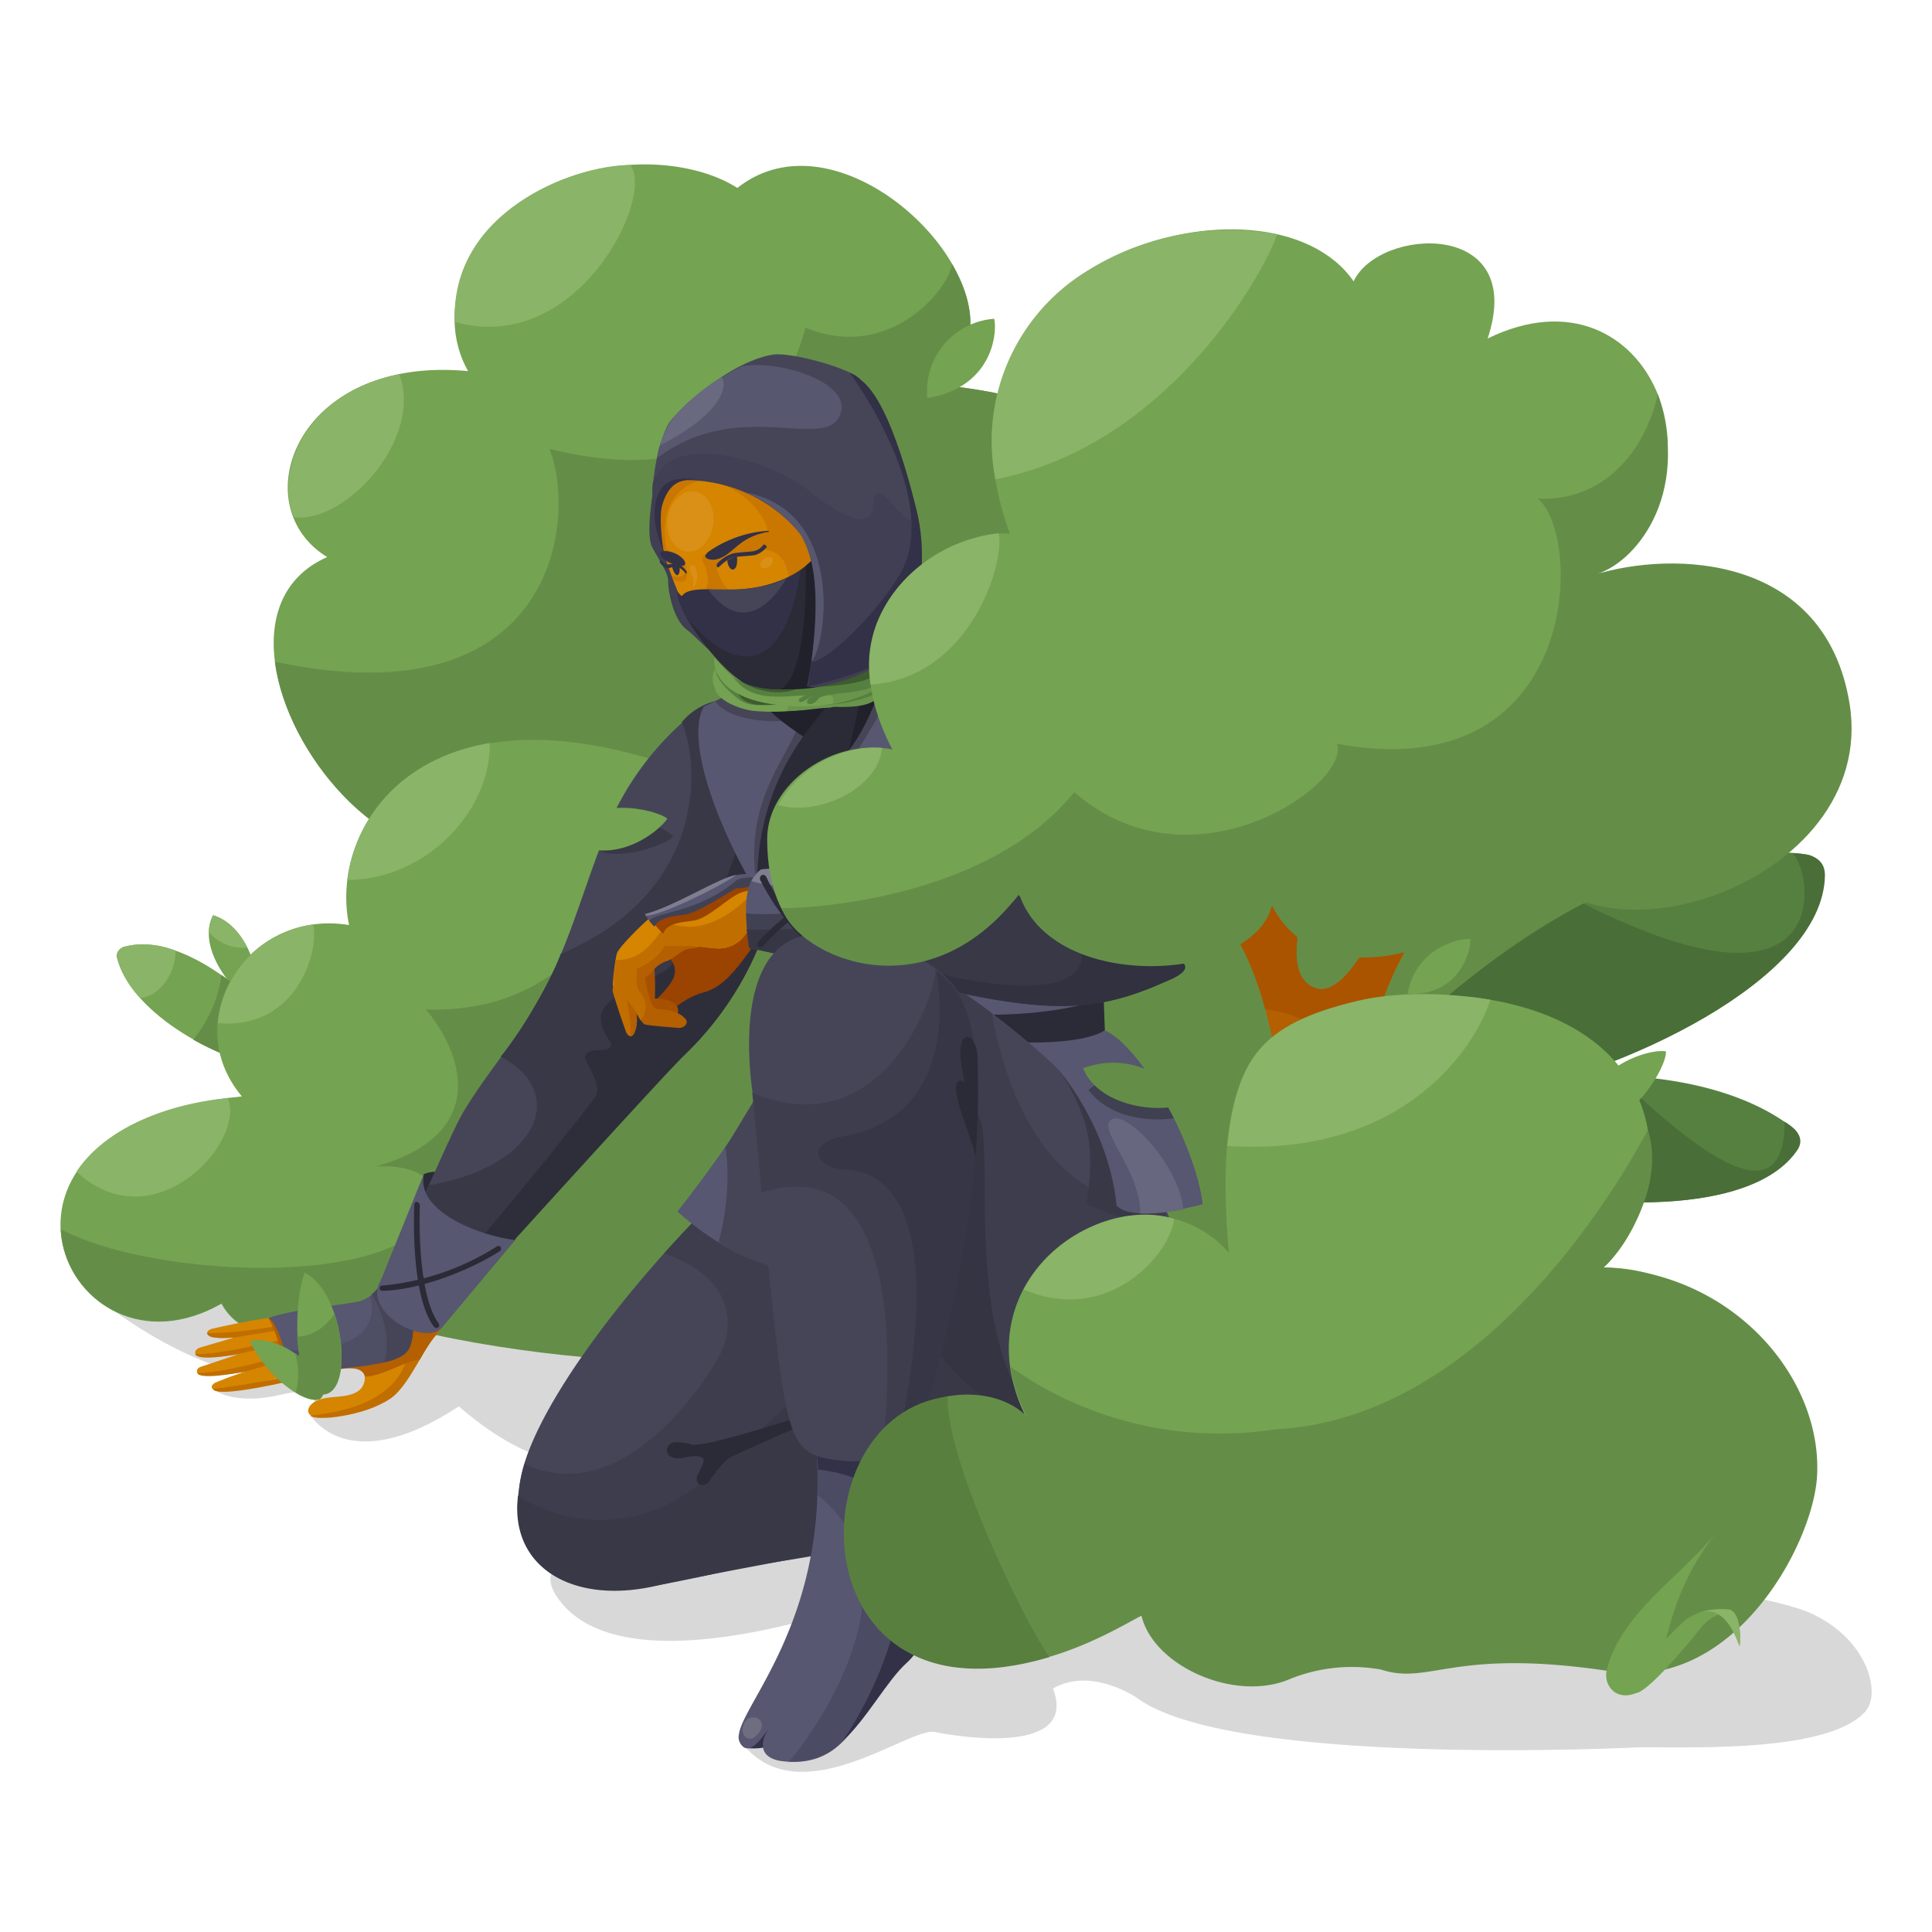 <svg xmlns="http://www.w3.org/2000/svg" width="480" height="480" fill="none"><path fill="#74A352" d="M122.8 55.8c-9.5 9.6-13.1 24.8-6.5 36.4-43-4-55.9 33.5-35 46.2-33.1 14.6 2 77 35.6 73.8a1781 1781 0 0 0 155.2-52c.2-13.2 35.3-58.6-41.3-64.8 32-14.9-18.3-71.9-47.6-48.7-14.1-9-42.7-8.8-60.4 9Z"/><path fill="#8AB467" d="M99.1 93C77 97.5 68 115.6 73 128.5c13 1.7 32.3-19.8 26.2-35.5Z"/><path fill="#648E47" d="M230.8 95.4c12.7-5.8 12.5-18.3 5.7-29.8-.7 6.2-15.5 24.4-36.4 15.8-1.4 5.5-11.2 43.3-63.6 30.1 7 17.7 1.4 67.7-68.2 52.9 2.9 22.7 26.1 50 48.7 47.8 19.4-1.8 139.8-39.5 155.2-52 .1-13.1 35.1-58.6-41.4-64.8Z"/><path fill="#8AB467" d="M113 80c30.4 8.5 49.8-31 43.6-39-14.3 0-44.8 11.7-43.6 39Z"/><path fill="#74A352" d="M247 79.2c.8 3.4-.3 17-16.6 19.7A18 18 0 0 1 247 79.2ZM62.6 248.8c-3.4-.9-14.2-13-9.6-21.4 9.8 3.2 12.8 18.8 9.6 21.4Z"/><path fill="#8AB467" d="M51.9 231.6a9.3 9.3 0 0 1 1-4.2c3.2.8 6.5 3.8 8.5 8a11 11 0 0 1-9.5-3.8Z"/><path fill="#74A352" d="M68.6 265.7C52 263 32 250.7 29 237.7c-.1-1 .5-2 1.8-2.4 12.5-4 31 10.4 37.4 19.6 1.5 2.1 1.2 11 .3 10.8Z"/><path fill="#648E47" d="M68.3 255c-2.7-4-7.6-8.8-13.3-12.8 0 0-.6 8.4-7 16.1 6.7 3.8 14 6.4 20.6 7.4 1 .2 1.2-8.8-.3-10.8Z"/><path fill="#8AB467" d="M43.6 236.2a21 21 0 0 0-12.8-1c-1 .3-2 1.5-1.7 2.6a23.2 23.2 0 0 0 5.8 10.2c5.7-.8 8.9-7.4 8.7-11.8Z"/><path fill="#648E47" d="M266.8 244.8c-10 22-26.5 48-17.8 66 8.8 17.6 42.1 28.1 58.6 26.7 27.2-7.5 12.6-34.4 26.8-46.8 18.6-16.5 38.1-15.5 53.4-38 5.2-7.7 22-38.2 7.1-49.5-26.7-20.3-58.3.5-78.4-5.3-21.2-6.1-33.3 1-40.3 13.5-9.2 16.6-3.4 20.3-9.4 33.5Z"/><path fill="#568040" d="M345.9 263.6c20.7-29 68-56.4 103-51.3 2.5.4 4.4 2.6 4.4 5-.3 26.5-52 49.7-80.4 54.4-6.4 1.1-28 3.2-30.2 0-1.3-2.3 3.2-8.1 3.2-8.1Z"/><path fill="#4A6E37" d="M445.4 212c5.2 5.3 10.7 44-52 12.5-19.2 9.8-56.5 37.9-50.6 47.1 2.1 3.3 23.8 1.3 30.2.2 28.4-4.8 80-28 80.4-54.3 0-2.6-1.2-5.5-8-5.5Z"/><path fill="#568040" d="M351.2 276.2c27-12.2 72.1-13.2 94.2 4a4 4 0 0 1 1.1 5.3c-11.8 18.3-58 14.5-80 7-5-1.8-17-15.5-15.3-16.3Z"/><path fill="#4A6E37" d="M443.4 278.7c-.1 24.6-22.2 7.2-41.7-11.5-18-.5-40 23.5-35 25.2 21.9 7.7 68.1 11.4 80-6.9 1-1.7 1.2-4.1-3.3-6.8Z"/><path fill="#D8D8D8" d="M463.8 424.8c-8.4 10.5-41.8 9.3-56.3 9.3 0 0-102.6 5.3-125.5-12.6-1.8-1-11.6-7-20.4-2 6.4 16.7-23.2 12.1-29.4 10.8-6.3-1.2-32.4 19.8-46.8 4-6.3 1 24.7-34.6 24.7-34.6-30.8 9.5-58.9 12.1-70.3-1.1-6-7-1.3-9.7-1.3-9.7l21.6-24.2s262.6 23.3 290 36.2c14.2 6.6 17 19.8 13.6 23.9Zm-283-95s-2.2 24.8-26 32.9C139 368 123 357.3 114 349.4c-28.2 18.6-37.2 1.7-37.2 1.7s5.9-7.6-7-4.6-17.3-1.8-17.3-1.8l8.7-3.3c-19.5-4-37.6-19.4-37.6-19.4l157.3 7.8Z"/><path fill="#74A352" d="M86.6 229.8c-25.2-4-42.4 23.7-26.5 42.6-73.4 6.9-43.8 73.6-5.1 51.5 8.6 15.6 32.9 1.8 33.2 1.6 8.3-.7 56.2 12.6 72.7 12.4 16.4-1 47.5-99.8 34.5-125.6-3.5-6.8-8-13.7-15.5-17-72.1-31.2-98.6 8.3-93.2 34.4v.1Z"/><path fill="#8AB467" d="M121.7 184.6c-22.3 3.8-33.5 19.1-35.4 34 19.5 0 35.6-17 35.4-34Zm-44 45.1a27.5 27.5 0 0 0-23.6 24.5c19.7 1.7 25.3-18 23.7-24.5ZM19 291.1c19.2 17.8 42.2-7.4 37.6-18.3-19.4 2-32 9.8-37.6 18.3Z"/><path fill="#648E47" d="M161.7 188.6c0 18-10.3 63.6-55.9 62.2 8.5 10 16.8 30.7-12.4 39 6.6-.3 14 1 14.8 7.9-2.3 22.6-68.5 20.7-93.1 7.7.8 16.4 19 30.3 40 18.4 8.5 15.6 32.8 1.7 33 1.7 13.8 7 56.3 12.9 72.8 12.3 38.4-1.3 46.8-35 47.9-42 4.4-28.4 9.6-88.8-47-107.2Z"/><path fill="#2B2B37" d="M105.3 291.7c6.3-2.9 26.5 5.2 22.7 16.3-1.9 2.2-25.8-4.4-22.7-16.3Z"/><path fill="#464558" d="M171.6 177.7a73.3 73.3 0 0 0-22.8 33.6c-4.8 12.7-8.4 26-15.4 37.8-5.4 9.8-13.1 18.2-18.7 27.9-3 5.3-14.8 32.7-14.8 32.7-1.7 4.3 14 14.2 15.2 12.6 0 0 47.3-57.7 51.3-61.5 46.3-46.3 11-87.6 5.2-83.2Z"/><path fill="#383847" d="M174.3 257.7c-.8 1-24.3 23.9-25 24.8L115 322.1c-9 10-17.3-1.3-17.4-1.8-.5-3.4 8.8-25.8 8.8-25.8 26.8-4.4 35.3-22.8 18-32 5.6-6.6 13.2-20.4 14.9-25.5 37-15.7 34.3-47.8 30.1-57.6a16 16 0 0 1 13-5.7c6.5.6 11 14.7 11.6 29.7a76.8 76.8 0 0 1-19.7 54.2Z"/><path fill="#2E2E3B" d="M184.1 206c-2 11.1-7.8 22.7-17.6 34.1-2.5 2.9-15.5 6-17.2 12-.5 4 2.9 6.7 2.5 7.7-1 2.2-6-.1-6.5 3 .6 1.9 4.6 7.4 2.5 9.8-1.7 2.7-37.5 47.8-46 53.6 2.7 1.4 12-2.4 13.2-4 0 0 51.2-56.6 55.2-60.2a80.5 80.5 0 0 0 24-48.5c1.7-16.9-8.1-18.8-10.1-7.5Z"/><path fill="#D58500" d="M114 316c-5-2.9-13.2-5-13.2-5-15.8 27.6.6 8-48 19.1-1.5.4-1.7 1.3-.8 1.8 1 .8 5.3.4 6.2.4l-8.5 2.5c-1.3.4-1.6 1.6-.7 2 1.5 1 10.1-.3 10.1-.3l-9 3c-1.4.4-1.5 1.5-.6 2a42 42 0 0 0 11.7-.8 86.4 86.4 0 0 0-7.4 2.7c-.7.2-2 1.2-.5 2 1.1.5 2.4.3 3.6 0 25.4-6.6 31.7-6 33.1-4.9 1.2 1.5.6 4-1 5.1-3.2 2.2-8.3.7-11.3 3-.8.6-1.4 1.6-1 2.5.5 1 2 1 3.3 1 6.3-.7 10.2-.6 16.8-4.6 4.3-2.7 7.8-11.2 11-15.2 7-8.6 10.7-13.5 6.1-16.3Z"/><path fill="#C16E00" d="M114 316c-13.8-5.5-11.5 17.1-12 18.7-1.2 3.8-2.4 14.7-24.9 17 1.4 1.5 13.4.1 19.7-4.1 4.3-2.7 7.8-11.3 11-15.3 7-8.6 10.8-13.5 6.1-16.3Zm-34.3 25.3-.6-.8s-15.8 3.4-26.2 4.6c1.4 2.8 26.8-3.8 26.8-3.8Zm-21.5-9 17.4-2.8-.9-1.1s-14.8 3-23.2 2.8c0 1 2 1.5 6.8 1.1Zm14.3 1.2-1-1s-17.7 4.3-23 3.9c.5 1.6 7.3.7 10.5 0l13.5-2.9Zm-11.3 7.2L74 337l-1-1s-16.2 5.2-24 5.1c.7 2 12.2-.4 12.2-.4Z"/><path fill="#B45F00" d="M90.7 342c4.2 0 9.4-3.7 13.6-4.2 1-1.9 2.2-3.8 3.5-5.5 7-8.6 10.7-13.5 6-16.2-4.8-2.8-14.4 13-47.1 11.4 0 0 4.3 7 3.2 15.7 11-2 19.5-5.5 20.8-1.2Z"/><path fill="#575771" d="M90 323.1c-2.4.9-18 2.2-23.3 4.4.5.2 2.6 1.2 5.7 14.5a146 146 0 0 1 24.2-6.6c2.5-.2.7-19.8-.3-19.4 0 0-2 5.5-6.4 7.1Z"/><path fill="#4E4E64" d="M103.5 328c-2.4-1-6.2-12.4-7.2-12 0 0-2 4.4-4.3 6 .4 1.9 4 14.3-21.4 13.4a43 43 0 0 1 1.7 6.6c4.7-2.5 27.6-1.4 29.4-7.1 1-2.2.6-4.8 1.8-6.8Z"/><path fill="#464558" d="M96.3 316s-1.2 3.3-3.9 5.5c0 0 5.4 8.4 3.1 16.9 2.3-.3 5.2-1.5 6.3-3.7 1-2 .5-4.6 1.7-6.5.1 0-6.2-12.6-7.2-12.2Z"/><path fill="#575771" d="M105.3 291.7c-2 9 13.1 15.2 22.7 16.4l-18.4 22c-4.8 4.2-19.7-4.4-15-12l10.7-26.4Z"/><path fill="#2B2B37" d="M95 319.4a64 64 0 0 0 28.4-9.7c1-.6 1.5.7.7 1.2-8.7 5.5-21 9.7-29.1 9.8-.9.1-.9-1.3 0-1.3Z"/><path fill="#2B2B37" d="M107.7 329.5c-5.8-8.1-4.8-29-4.8-30 0-1.4 1.5-1 1.4.2 0 .2-.9 21.2 4.6 29 .7.9-.4 1.8-1.2.8Z"/><path fill="#464558" d="M179.2 296.5C153.2 322 130 353.9 129 370c-1.2 21.6 13.1 26.9 34.8 22.8 12.6-2.4 28.4-4.4 45-7.4 5.5-1.9-6-112-29.7-89Z"/><path fill="#3E3D4E" d="M255.8 363.1c7-1 9-31.5 4.3-38.1 23.4-30.8-11-63.7-17.2-65.5-17-4.9-51.3 22.2-77.9 51.9 5.6 1.9 19.2 7.9 15 22.7-1.3 4.2-23.5 41.9-49.7 29.6-6.8 22.9 7.5 35 33.5 30.1 63.5-12.1 88.7-29 92-30.7Z"/><path fill="#383847" d="M259.3 375c1.6-.9 5.6-48.5-.9-50 5.2-2.2-56.3 17.6-60 21.4a449.5 449.5 0 0 1-24 21.6 37.9 37.9 0 0 1-45.7 3.6c-2.2 18 14 27.4 35.1 22.2 11.5-2.8 92.2-17 95.5-18.8Z"/><path fill="#2B2B37" d="M172 358.9c-1-.3-3.1-.7-4.3-.6-2.7.1-3.2 4.5 1.5 4 1.4-.3 4.7-1.1 5.6.2.4.6-1.6 4-1.7 4.6-.3 2.3 2.2 2.2 2.9 1.2.4-.6 3.6-5.2 5.2-6.1 2-1.1 37.3-16.7 37.3-16.7s-42 14.4-46.5 13.4Z"/><path fill="#575771" d="M168.3 301c9.4 8.4 23.8 17.2 36 13.2.4-10.7-8-51-10.1-51.8-9.4 18-25.9 38.6-25.9 38.6Z"/><path fill="#464558" d="M194.2 262.4c-2.2 3-13.4 22-14 22.7.8 3.5 1 14.4-1.7 23.5a38.6 38.6 0 0 0 25.9 6.7c1.6-10.7 3.8-40.6-10.2-53Z"/><path fill="#575771" d="M275 259.2c-5.3-22.5 18.6-80.6-18.6-105.3-6.3-4.2-46.3-1.7-56.2 2.6 2.4 6.5-22.5 17.7-25.3 19-6.5 11.3 10.8 48.3 28 66.7 11 11.9 7.4 15 11.8 30 0 0 62-6.5 60.4-13Z"/><path fill="#2B2B37" d="M249.2 258.8c4 .2 19 1 25.3-2.8l-.3-8s-13 5.4-36.8 3.8c8.6 5.7 11.8 7 11.8 7Z"/><path fill="#464558" d="M220.4 173c-3.6 11.4-27.9 37.5-23.2 58.5 0 0-9.1-11.9-9.4-13-2.8-20.4 8.6-31 11.1-39.8-8.4 1.3-18.2 0-21.2-4.5 0 0 2.6-1.4 3.3-1.4 28.2 3.7 37.3-13.2 37.3-13.2s3.8 7.9 2 13.3Z"/><path fill="#21212B" d="M187.3 169.4c1.4 5.5 4.1 8.5 16 16l6-7.7c-7.4-3.3-12.6-7-14.5-11.3l-7.5 3Z"/><path fill="#2B2B37" d="M212.2 166.4c-4 6.1-9.3 11.6-13.5 17.8a61.2 61.2 0 0 0-10.4 38.4l9.5.3c-2.7-6.8-.8-14.5 2.6-21.1 3.7-6.5 8.6-12.2 12.5-18.6a63.4 63.4 0 0 0 9.2-28.2c.3-2.7-5.3 4.7-10 11.4Z"/><path fill="#21212B" d="M222.1 155c.3-2.7-5.9 5.2-5.9 5.2-.2 4-5.3 26.2-5.3 26.2 5.9-7.4 10.5-21.5 11.2-31.4Z"/><path fill="#464558" d="M290.9 326.7a83.1 83.1 0 0 1-26.6 22c-32 6.5-48.7-39.7-52.1-69-1.3-12-11.1-31.7-8.5-43.5 4.4-19.8 106.6 52 87.2 90.5Z"/><path fill="#3E3D4E" d="M246.4 251.7c-20.6-15.6-40.7-24.2-42.6-15.5-2.7 11.8 28.6 119 60.6 112.6 6.2-1.7 29.2-40 24.5-50-17.8 2.2-36-11.5-42.5-47.2Z"/><path fill="#343442" d="M242.5 276.3c-.8-5-25-3.4-28.6-2.8-1.7 30.3 15.6 73.7 43.1 78.8-18.9-24-8.7-70.4-14.5-76Z"/><path fill="#383847" d="m268.7 262-5.9 3.5s4.7 6.1 7 14.4c2.3 8.4.1 19.2.1 19.2s10.6 5.2 14.7 3.4c4.2-1.9-15.9-40.4-15.9-40.4Z"/><path fill="#575771" d="M274.5 256c-2 2.2-14.4 3.9-14.4 3.9a9.5 9.5 0 0 0 2.8 5.8c.2.2 12.6 14.4 14.5 33.8 3.7 3.9 16 1.1 21.4-.3-1.6-14.1-14.8-38.9-24.3-43.2Z"/><path fill="#67677F" d="M276.4 278c-4.5 2 7 12.5 6.9 23.5 3.3.1 7.3-.4 10.7-1-1-10.8-13.7-24.3-17.6-22.5Z"/><path fill="#C16E00" d="M152.2 246c0 1 3.3 10.3 3.3 10.3.9 2 2 1 2.2 0 1.3-3.1 0-6.7-1.1-10.1-.1-.2-1.7-3.2-2.9-3.4-.8-.1-1.5 2.3-1.5 3.3Z"/><path fill="#9B4300" d="M161 250.2c-2.1 2.5 1.4 4.4 2.5 3.9 1.4-.7 4.8-5.8 11.5-7.6 4.8-1.3 8.2-6.1 11.3-10.3.9-1.1.1-9-.9-9.1-1.8-.2-19 5.2-19.7 7.5-.6 2.1 1.4 3.8 1.9 5.7.2 2 .5 3.4-6.6 10Z"/><path fill="#A75100" d="M161.2 252s5.1 0 7.2-.2c.9-3.9-5.7-3.7-5.7-3.7s.4-9.4-1-10.4c-1-.8-3-1-4-.2-1.1.9 3.2 14.1 3.5 14.5Z"/><path fill="#B45F00" d="M160 254.4c.2.2 1 .4 8.7 1 1.2 0 2.3-1 1.8-2-1.2-1.6-3.5-2.6-7.2-2.7-1.9-.1-2.9-6.7-3.3-9-.1-1.5-.8-2.3-2.7-2.2-1.3 0-2.4 6.6-1.6 8 3 5.6 4 6.7 4.3 6.9Z"/><path fill="#B45F00" d="M167.4 231.6c-2 1-13.7 10.8-13.7 10.8 1.6 1.5 3.3 12 3 15 .4 0 .8-.5 1-1 1.3-3.2 0-6.8-1.1-10.1 0-.4-.6-1.7 1-2a12 12 0 0 0 4.5-3 7.6 7.6 0 0 1 3.8-2.6c1.9-.8 3.3-2.6 5.3-3 3.1-.2 4.7-1.4 4.7-2.4 0-1.3-6.5-2.7-8.5-1.7Z"/><path fill="#D58500" d="M181.1 220.2c-7 4.7-16.5 6-19.7 7.9-1.2.9-7.5 7-8.1 8.7-.4 1-1.2 7.6-1 8.2 0 0 7.6 3.4 5.8 1.6-.4-.3 0-1.9 0-6a13.6 13.6 0 0 0 7-5.6c9-.6 12 1.3 15.4.4a7.8 7.8 0 0 0 4.8-3.5c3.3-1.4 7-.5 10.4.2.8-1.7 2.1-11 .8-11-12-1-9.9-4.6-15.4-1Z"/><path fill="#C16E00" d="M189 219.8c-1 .8-11 14-22.8 9.5-2.3 1-4.8 9.4-13.2 9.2 0 0-.8 5.3-.4 6.6 0 0 4.5 4 6.5 8.4a5.2 5.2 0 0 0 0-6.9c-.3-.3-1.3-1.3-1-6a13.6 13.6 0 0 0 7.1-5.6c8.8-.6 11.9 1.3 15.4.4a7.8 7.8 0 0 0 4.8-3.5c3.3-1.4 7-.5 10.3.2.9-1.7-5.1-11.8-6.7-12.4Z"/><path fill="#9B4300" d="M172.4 228.7c-2.1.4-6.8.4-7.6 3.3a17 17 0 0 1-2.6-3 58.5 58.5 0 0 0 11.3-5c2.5-1.6 13.3-6.7 16-5.9 0 1.3-.6 2.5-4.9 3.5-3 .7-8.5 6.6-12.2 7.1Z"/><path fill="#383847" d="M253 219.3c-9.6 6-45.3 2.5-47.4.4 0 0-17 12.9-16.7 14.7 38.4 8.3 69.4 22.2 95 11.7 11.5-4.6 11-18.7 8.5-30.4-1.4-7.1-36.8 2-39.3 3.6Z"/><path fill="#31313F" d="M268.7 236.3c.5 2.6 1.3 17.8-54.9.3-5.4-1 2.4 3.3 2.6 5.3 38.4 8.2 50.4 12.2 73.2 2 18.4-7.4-21.2-9.6-20.9-7.6Z"/><path fill="#575771" d="M179.7 221.8c-3 2.2-17.4 6.2-18 7.4-.5-.6-.8-.9-1.5-2.1 12.3-3 19.7-11.8 27.9-9.6 0 1.4-8.4 4.2-8.4 4.3Z"/><path fill="#7E7E90" d="M182.8 217.4c-4.2.7-15.1 7.7-22.5 9.7l.2.4c3.9 0 18.6-7.4 22.3-10Z"/><path fill="#414154" d="M183 218.7c-9.4 8-20 7.9-21.7 10 .4.6.8 1.1 1.3 1.5 1.3-2.7 6.4-2.7 7.8-3 3.6-.7 11.5-6.1 12.6-6.5 4 0 4.7-1.5 5-2.6-.6-.2-4.1-.2-5 .6Z"/><path fill="#575771" d="M189.1 216c-5 3.6-3.9 11.8-3 19.5l32.8 7c-8.5-4.5-5.7-25 1.7-29.1l-31.5 2.6Z"/><path fill="#414154" d="M214.4 224.1c-2.8.7-19.8 3.9-29 2.8 0 2.7.3 5.7.7 8.6l32.8 7c-5-2.7-6-11.1-4.6-18.4Z"/><path fill="#7E7E90" d="m210.6 214.3-21.5 1.7a8.6 8.6 0 0 0-2.4 2.9 25.8 25.8 0 0 0 24-4.6Z"/><path fill="#363645" d="M213.7 228.5a117 117 0 0 1-28.2 2.4l.6 4.6 32.7 7.2c-3.9-2.2-5.4-8.3-5.1-14.2Z"/><path fill="#2B2B37" d="M211.6 239.7c-13.8-2.3-22.3-20.4-22.7-21-.5-1.2 1-2 1.6-.6 0 .1 7 15.8 21.7 20.2.4 0 .6 1.6-.6 1.4Z"/><path fill="#2B2B37" d="M188.4 234c0-.1 10.4-11.7 25.2-17.2.3-.1.5 1.4.5 1.4a68.6 68.6 0 0 0-24.5 16.8c-.9.9-1.9 0-1.2-1Z"/><path fill="#74A352" d="M75.7 316.2c10 5 12.3 30.2 4.6 30.2-7.2-.6-7.8-21.5-4.6-30.2Z"/><path fill="#648E47" d="M80.8 346.4c5.4-1.2 4.6-14 2.3-19.9-2.4 3.3-5.4 5.5-9.3 5.6.1 0 .6 15.6 7 14.3Z"/><path fill="#74A352" d="M62 333.2c8.2-2.2 21.9 9.9 17.5 14.4-4.4 1.4-13.8-6.4-17.4-14.4Z"/><path fill="#648E47" d="M73.3 336.2c1 3.3 1 6.6.2 9.8 0 0 3.8 2.5 6 1.6 3.4-3-2.6-9.3-6.2-11.4Z"/><path fill="#2B2B37" d="M291.6 277.7c-1.7-3.2-3.6-6.1-5-8.5 0 0-10-3.8-16.2 1.6 6.5 8.5 18.7 7.5 21.2 7Z" opacity=".5"/><path fill="#648E47" d="M294.3 273.8c-3.7 3-21 2-25.2-8.4a21 21 0 0 1 25.2 8.4Z"/><path fill="#383847" d="m151.9 204-3.1 7.3c4.3 2.5 16-.9 18.5-3.5 0 0-5.1-5.2-15.4-3.8Z"/><path fill="#74A352" d="M165.8 203.4c-1.9 3-14.2 13.4-26.4 4.2 7.3-10.4 23.5-6.6 26.4-4.2Z"/><path fill="#403F53" d="m162.2 122.4 2.3 3.3c7.2 10.2 28.3 40.7 22 40.5-7.4 0-12.2-7-15.8-9.7-3.6-2.6-4.8-10.2-4.7-12.2.1-1.8-2.3-5.2-4-8.4-1.6-3.2.2-13.5.2-13.5Z"/><path fill="#D58500" d="M173.7 107.6c10.4-5.7 24.5 3 33.6 19.7 9.1 16.7 8 34.9-2.4 40.6-6.9 3.8-20.7-1-30-10.4-4.6-4.6-7-11.5-8.9-16.8-3.2-8.5-3.6-29.5 7.7-33Z"/><path fill="#C97700" d="M175.7 137.5c2-1 11.1-5.6 14.1-5 3 .5-2.6-11-13.2-12.8 0 0 17.5-3.5 23.3 7 5.7 10.7 6.6 20.6 3 21.5-3.6.8-24.4 10-28.1-1 0 0 2.5-2.4-.2-7.7 0 0-.8-1 1-2Zm7.6 9.9c3.6.2 13-.3 12.7-2.7 0 0 .4-8-6.5-8.1 0 0-2.6 1.7-5.6 1.7s-5.8 1.8-5.8 2.6c0 1 1.6 6.4 5.2 6.5Z"/><path fill="#323147" d="M175.7 137.4c-1.4 1.2.6 1.9 2.2 1.6 4.3-1 5.3-5.5 12.7-6.8h.3c.2 0 .1-.4 0-.3h-.3c-8.4.5-14.4 5-15 5.5Zm5 1.9c.1 1.3.8 2.3 1.4 2.2.7-.1 1.2-1 1-3.3 0-.2-2.4.9-2.4 1Z"/><path fill="#323147" fill-rule="evenodd" d="M190.3 136.1a5.5 5.5 0 0 1-2.7 1.8c-.8.2-4.5.3-5.5.6s-2 1-3.3 2.2c-.5.6-1 0-.6-.7a9 9 0 0 1 3.6-2.4c1.1-.4 5-.5 5.6-.7a4 4 0 0 0 2.3-1.6c.7 0 .9.7.7.8Z" clip-rule="evenodd"/><path fill="#C97700" d="M170 142.5c.5-1.6.6-.3.6-.3s.5 2.6-1.5 2.3c-.7 0-1.5-.3-1.9-.5 0-.3-.2-.8-.4-1.1.6.3 2.7.9 3.2-.4Z"/><path fill="#C97700" d="M164.5 117.3c3.8.2 10.4 2 10.4 2s-11.9 1-9.4 17l4.3 3s.7 1.4.7 2.4-1.4-1.7-2.5-1.4l-1.9.2c-3-8.6-3.6-16.8-1.6-23.3Z"/><path fill="#323147" d="M168.8 140.7c.2 1.1 0 2-.5 2.2-.4.1-1-.8-1.3-2 0-.3 1.8-.4 1.8-.2Z"/><path fill="#323147" fill-rule="evenodd" d="M164.3 139.2c.5.7 1 1 1.4 1 .3.2 2-.4 2.6-.1.6.2 1.3.6 2.2 1.7.3.5 0 .9-.1.7a6.8 6.8 0 0 0-2-1.7c-.5-.2-2.2.4-2.6.4-.5-.2-1-.5-1.7-1.2-.4-.6 0-1 .1-.8Z" clip-rule="evenodd"/><path fill="#323147" d="M168.2 146.8c.3.5 1.2 1.5 1.3 1.2.9-1.3 3.2-1.6 6.2-1.6 23.7 1.9 29.3-11.6 29.3-11.6s11 20.7 11.5 26.7c1.4 14.6-24.3 11.9-27.6 10.7-7.5-3.1-20.3-17.9-20.7-25.4Z"/><path fill="#2B2B37" d="M198.9 141.7c2.5-2 3.8-3.2 5-4.8 1 0 3.7 33.5 3 34.5-6.6 2-17.5 0-20.7-1.2-7.7-3-15.8-17.1-15.8-17.1 10 12.6 24 17.6 28.5-11.4Z"/><path fill="#21212B" d="m203.5 137.5 5.6 33.3s-18.4 2.2-15.1.4c7-4 6.2-30.6 6.2-30.6l3.3-3Z"/><path fill="#464558" d="M195.4 143.7c-.2.3-9.1 17-19.5 2.7 4.2 0 12.7.7 19.5-2.7Z"/><path fill="#323147" d="M170.2 140.2c.3-.7-.8-1.9-2.4-2.7-1.7-.7-3.3-.8-3.7-.2-.3.7.8 1.9 2.5 2.6 1.6.8 3.3 1 3.6.3Z"/><path fill="#464558" d="M162.3 119.7c.2-2.1 1-9.2 3.8-14.4 1-2 14.2-15.2 25.9-17.2 4.6-.7 19.6 3.5 21.8 6.2 7.1 5.2 13.5 31.2 14 33 1.8 8-18 10.2-18 10.2 1.3-9.4-27.5-19.5-35.5-19.7-6-.2-12 2.9-12 1.9Z"/><path fill="#403F53" d="M162.3 119.7c5.2-13.7 30.9-4 38 1.7 7.1 5.8 16.6 11.6 16.7 3.8.2-7.7 6.4 3.3 8.9 3.9.7.1 1.4-.7 1.8-1.6.3.7.4 1.5.5 2.3A58.3 58.3 0 0 1 226 157c-4.6 17.8-25.5 13.5-25.5 13.5 2-9.7 4.4-29.3-2-38.3a37 37 0 0 0-27.7-12.9c-3.8.3-6.1 3.1-6.9 6.2-.2.6 0 7 0 7-.6-1.6-2.5-8.8-1.6-13Z"/><path fill="#323147" d="M201.6 164.5c4.2-.4 15.8-11.6 21.9-21.7 11.1-18.6-12.4-50.2-12.4-50.2 1 .4 2 1 2.8 1.9 7.6 5.2 13.5 31 14 33 1.8 7.8 2.2 19.9-3.9 34.4-10 6.2-23.2 8.6-23.2 8.6l.8-6Z"/><path fill="#575770" d="M201.6 164.4c1.1-8.6 2.6-24.7-3.1-32.1a33.6 33.6 0 0 0-13.4-10c25.4 4.8 20 38.8 16.5 42Zm-35.4-59A53.7 53.7 0 0 1 184.3 91c9.3-1.7 28.4 4.2 24.2 12.5-4.1 8.4-25.3-4.8-45.2 10.3 0-2.5 2.2-7 3-8.3Z"/><path fill="#323147" d="M166.6 119.5c4-1.2 7-.3 7.4-.3a14.4 14.4 0 0 0-3 0c-3.9.2-5.6 3.3-6.5 6.4-.9 3.4.3 11 .3 11-3.6-7.5-2.5-15.4 1.8-17Z"/><path fill="#DA8F17" d="M177.2 130.3c.5-4.2-1.5-7.8-4.6-8.2-3-.5-6.2 2.6-6.7 6.7-.6 4.1 1.5 7.7 4.6 8.2 3.2.4 6.1-2.5 6.7-6.7Zm-4 13c0 1.8-1 3-1 2.5 0-.6.3-2-.2-2.6-.6-1-1-3.1.3-2.8.7.2 1 2.8 1 2.8Zm18-2.6c.7-.5 1.1-1.4.7-2-.4-.5-1.3-.4-2.1.1-.8.6-1.2 1.5-.8 2 .4.6 1.3.5 2.1 0Z"/><path fill="#69697F" d="M166.2 105.4c1.9-3.4 8.1-8.7 13-11.7 1.2 1 2.3 7.9-15.3 17 .7-2.2 1.6-4 2.3-5.3Z"/><path fill="#323147" d="m188.6 426.4-3.2 7.9s6 .7 7-1.8c.7-2.6-.2-5.7-.2-5.7l-3.6-.4Z"/><path fill="#575771" d="M228.5 383.9c-2.6-7.4-.6-33.6-1.8-39.3-1-4.5-23-.5-24 1.2-2 3.2-.2 9.3 0 12.8 3.7 42.4-18 64.3-19.1 72.2a3.1 3.1 0 0 0 .5 2.6c2.4 3.2 5.6-2.5 6.9-3.8-.9 1-4 6.7 2.9 7.9 19.6 2.7 20.8-18.2 29.6-26.4 6-5.3 9.5-14.5 5-27.3Z"/><path fill="#323147" d="M228.5 383.9c-2.6-7.4-.6-33.6-1.8-39.3-1-4.5-23-.5-24 1.2-.2 3 .6 21.6.5 25.7 28.5 22.8-6 65.4-7.4 66.3 18.8 0 19.3-18.9 27.9-26.5 5.8-5.5 9.3-14.7 4.8-27.4Z" opacity=".3"/><path fill="#323147" d="M228.5 383.9c-2.6-7.4-.6-33.6-1.8-39.3-1-4.5-23-.5-24 1.2-2 3.2.5 14.4.5 19.3 0 0 16 1.2 19.8 11.7 6.3 26-11.5 52.7-13.7 55.8 6-5.4 11-15 16-19.5 5.8-5.2 7.7-16.5 3.2-29.2Z"/><path fill="#A4A4A4" d="M184.5 429.8c0 1.3 1 2.7 2.6 2 .5-.3 2.8-2 2-4-.4-.8-1.2-1.1-2-1.1-1.7-.1-2.5 1.5-2.6 3Z" opacity=".3"/><path fill="#464558" d="M237.2 245.7c-6-10-26.1-14.4-35.3-13.6-22 2.1-14.6 41.4-14.6 41.5a968.5 968.5 0 0 0 2.6 31.1c5.6 54.7 5.4 56.7 19.4 58.2 6.8.7 17.1-.8 18.5-7.7 5.8-28.8 23.4-86.2 9.4-109.5Z"/><path fill="#3E3D4E" d="M237.2 245.2a26.8 26.8 0 0 0-4.8-4.6c0 7.4-13.4 44.2-45.5 30.9 0 0 1.7 17 2.3 24.8 41.3-13.2 29.8 65.4 29.8 65.4 4.3-1 8-3.2 9-7.2 5.7-28.4 24-89.8 9.2-109.3Z"/><path fill="#373646" d="M237.2 245.7a29.8 29.8 0 0 0-4.6-4.5s7.9 36.6-24.3 41.3c-1.6.6-4.6 1.6-5 3.6 0 3.8 5 4.4 6.8 4.5 3 .3 28.4-.5 12.3 70.8 1.5 1 4.1-2.2 5.1-3.4 11.4-33 22.7-95 9.7-112.3Z"/><path fill="#2B2B37" d="M242.9 263.2c0-7.2-6-8.6-3.8 2.8l.6 3.2c-.6-1.1-2.4-1.1-2.2 1.5.4 5 4.2 12.5 4.8 16.7.3-.9.9-13.6.6-24.2Z"/><path fill="#75A152" d="M177.6 171c.7 3.1 6 5.1 9.4 5.6 3.2.3 6.6.3 10 0 3.1-.1 6.2-.7 9.1-.8 2.3-.1 6.4-4.8 0-3.5-1.5.3-16.5.2-18.2-.1-3.1-.5-9.2-5.5-10-6.3a5 5 0 0 0-.3 5Z"/><path fill="#69944B" d="M224.4 163.4c-.2-.4-9 9.9-29.8 9.2 1.1 1.2 1.7 2.8.7 4 1.5.2 8-.8 11-1 2.3 0 8.7.5 11.4-1.9 6.3-3 8-8.4 6.8-10.3Z"/><path fill="#568040" d="M224.4 163.4c-.2-.4-2-.4-2.3-.2a32 32 0 0 1-15.8 9 36 36 0 0 1-26.2-4c-1-.7-2.1-2.2-2.2-2-.4 2.6 4.3 6.6 5.9 7.7 1.4 1 3.1 1.3 5.1 1.3l8.7-.2h9c6.5-.4 10.7-2.6 11.1-2.7.7-.2.8.3 1.4.7 2-1 3.5-2.2 4.5-3.4 1.4-2 2-4.3.8-6.2Z"/><path fill="#3E5C2E" d="M183.2 172c1.1 2.5 4 3 5 3.1 2.4.1 4.9 0 7.2-.2 2 0-12.6-3.7-12.2-2.8Zm33.4-.6c4.1 1.3 7.6-5 7.2-5.8 0-1-8.5 6.1-7.3 5.8Z"/><path fill="#75A152" d="M222.3 164c-.7.5-6.6 3.9-8.8 4.9-14.5 3.8-26.9 4.1-31.3-.6-.6-.3-4-4-4.7-5-.5 3.6 2 11.6 20.5 12.2 13.6.4 28.3-5.8 27.9-16 0 0-2.5 3.7-3.7 4.6Z"/><path fill="#69944B" d="M225.9 159.3c-6.7 14.2-20.9 12.6-24.3 12.6 7.3.2 5 2.5 5.3 2.8 21-3.7 19-15.5 19-15.3Z"/><path fill="#568040" d="M182.3 168.3a10.1 10.1 0 0 0 5.3 4c3.6 1.2 7.8.7 11.6.5 8.8-.6 21.8.1 23.8-8.2a7.3 7.3 0 0 0 3-4.8c0-1.3-.7-3.3-1.7-3.3-1.8 9-13.2 13.6-24.3 14.6-6.7.5-13 .6-17.6-2.8Z"/><path fill="#3E5C2E" d="M197.6 171.3c-5 .3-8.7-.1-12.5-1.4 5.8 3.1 11.2 2 12.5 1.4Zm26.5-14.5c-1 2.1-1 9.7-20.4 13.8.6 0 9.9-.4 13.4-2.6 9.1-5.7 8-11.2 7-11.2Z"/><path fill="#568040" d="m208 172.4-2-.9c-.3.1-4.7 1.3-5.3 2.3-.3.5-.4 1 .4 1.1.8.1 1.5-.4 2-1s.5-1 4.9-1.5Z"/><path fill="#568040" d="m202.3 172.3-2 .4c-.7.2-1.5.6-1.8 1.1-.1.3 0 .9 1 .5 1-.5 1.6-1.1 2.5-1.4.3 0 2.7-.7 2.7-1 0 0-1.7.4-2.4.4Z"/><path fill="#B45F00" d="M349.6 212.7c-.6 1.2-12 34.4-21.9 33-13.4-1.2-.2-32.5 5-39.1-1.5 0-32 9.5-36.6 17.6 3-.6 19.9.7 25.1 73.2 1.8 71.1 1.1 70.8-1.7 74-.6.6 18.4.6 17.9 0-2.9-3.3-3.5-2.9-1.8-74 1.5-57.3 22.1-73.7 25.1-73a37 37 0 0 0-11-11.8v.1Z"/><path fill="#AA5400" d="M349.6 212.7c-.6 1.2-12 34.4-21.9 33-12.8-2.7-.2-32.5 5-39.1-1.5 0-32 9.5-36.6 17.6 10-.8 17 21.5 18.2 26.5 2 .6 19.4.7 21.8 24.9l.4 1.5c6.4-41.6 21.3-53.5 24.3-52.8a37.4 37.4 0 0 0-11.2-11.6Z"/><path fill="#74A352" d="M365.3 233.3c.2 2.9-2.8 14.3-15.6 13.6 2-11.2 12.6-13.9 15.6-13.6ZM250.9 132.6c-12.9-1.4-48.7 16.3-29.2 53.6-14.5-3-31.2 8.4-31.1 22.4.3 47.2 54.2 26 62.5 13.6 1.6 7.2 120.1-1.3 125.6-12.4 1.9 9.5 37.4-73.3 17-66.9 36.6-22.5 14.8-78.8-26.1-58.8 9.9-29.7-27-27.7-33.3-14.2-21-30.5-110.4-6-85.4 62.7Z"/><path fill="#8AB467" d="M248.1 132.5c-12 1.3-23 8.5-28.5 18.6a29 29 0 0 0-3.3 19c25.2-1.7 33.5-31.1 31.8-37.6Z"/><path fill="#648E47" d="M459.5 174.7c-6-36.6-43.4-38.2-63.7-31.8 10.3-2.5 24.4-19.7 16.1-45-3.2 14.2-13.4 26.7-29.8 26 11.4 9.6 10.4 72-49.9 60.9 3.4 10-36 37.6-65.3 12-22.7 28.1-70.7 29-72.7 28.8 4.2 12.2 36 26.5 59-3.5 8.3 25 58.4 21.9 62.8 2.8 13.5 27.2 62.2 6.5 62.7-15 12.7 34 88.3 10.4 80.8-35.2Z"/><path fill="#8AB467" d="M317.3 58.2a66.7 66.7 0 0 0-49.5 10.6 49.5 49.5 0 0 0-20.5 50.3c43.7-8.5 67.6-52.8 70-61ZM193.3 200c10.2 3 25.2-4.4 25.8-14.2a28 28 0 0 0-25.8 14.2Z"/><path fill="#74A352" d="M413.9 261.2c.3 4-9.6 21-22.5 19.3 3-15.8 18.4-20 22.5-19.3Z"/><path fill="#74A352" d="M398.4 314.9c18-17 20-60-31.3-67a82.7 82.7 0 0 0-32 2.9c-21.5 5.4-34 11.3-29.8 60.4-22-24.6-69 3.3-50.4 40.9-10.6-1.1-16.5 8.4-27.6-1 0 0 1.6 53.8-.6 59.2 6 2.6 49.2-5 56.8-8.9 7.3 13 165-15.9 165.8-33.4 1-19.9-20.2-53.1-50.9-53.1Z"/><path fill="#8AB467" d="M337.1 248.7c-24.2 5.8-29.8 14.6-32.2 36 42.1 2.8 60.8-22.5 65.4-36.3 0 0-17.6-3.4-33.2.3Zm-45.4 54.1c-13.3-4-30.3 4-37.4 17.6 21.5 9 36.6-9.2 37.4-17.6Z"/><path fill="#648E47" d="M398.4 314.9c5.2-4.5 15.4-20.8 11-34.1-3.2 5.6-37.4 71.5-92.5 74.3a89.9 89.9 0 0 1-65.8-15.5 38.6 38.6 0 0 0 4 12.3c-6.8-6.8-19.7-7-28.6-1.7 0 0 2.8 55.4.6 60.7 24.3 10 49-5.6 56.5-9.5 2.9 12.5 23.3 21.7 37 15.7a41 41 0 0 1 22.5-2.3c12.4 4 17.8-5.6 57.5.5 29.7 4.6 49.3-30.4 50.8-47.9 1.8-24.4-20.2-51.2-53-52.5Z"/><path fill="#597F3F" d="M235.4 347c-38.1 4.6-37.3 83.5 25.3 64.7-6.8-9.9-25.5-48.7-25.3-64.7Z"/><path fill="#74A352" d="M429.7 399.9c-.4 0-3.3-.5-7 .6 5-1.2 7.8 3.8 9.5 8.5.4-2.7 0-8.5-2.5-9.1Zm-3.2-19.3c-15.7 20.1-10.8 35.5-19.5 39.8-5.3 2.6-9-1.6-7.7-6 4-14.2 18.6-22.9 27.2-33.8Z"/><path fill="#74A352" d="M419.5 402c2.7-1.8 6.4-2.7 9.4-1.3-2.7.3-5.2 2-6.7 4.2-1.6 2-11.3 14-15.2 15.6-.7.2-5.7 1 0-6 0 0 9.8-10.7 12.5-12.6Z"/><path fill="#8AB467" d="M429.7 399.9c-.4 0-3.3-.5-7 .6 5-1.2 7.8 3.8 9.5 8.5.4-2.7 0-8.5-2.5-9.1Z"/></svg>